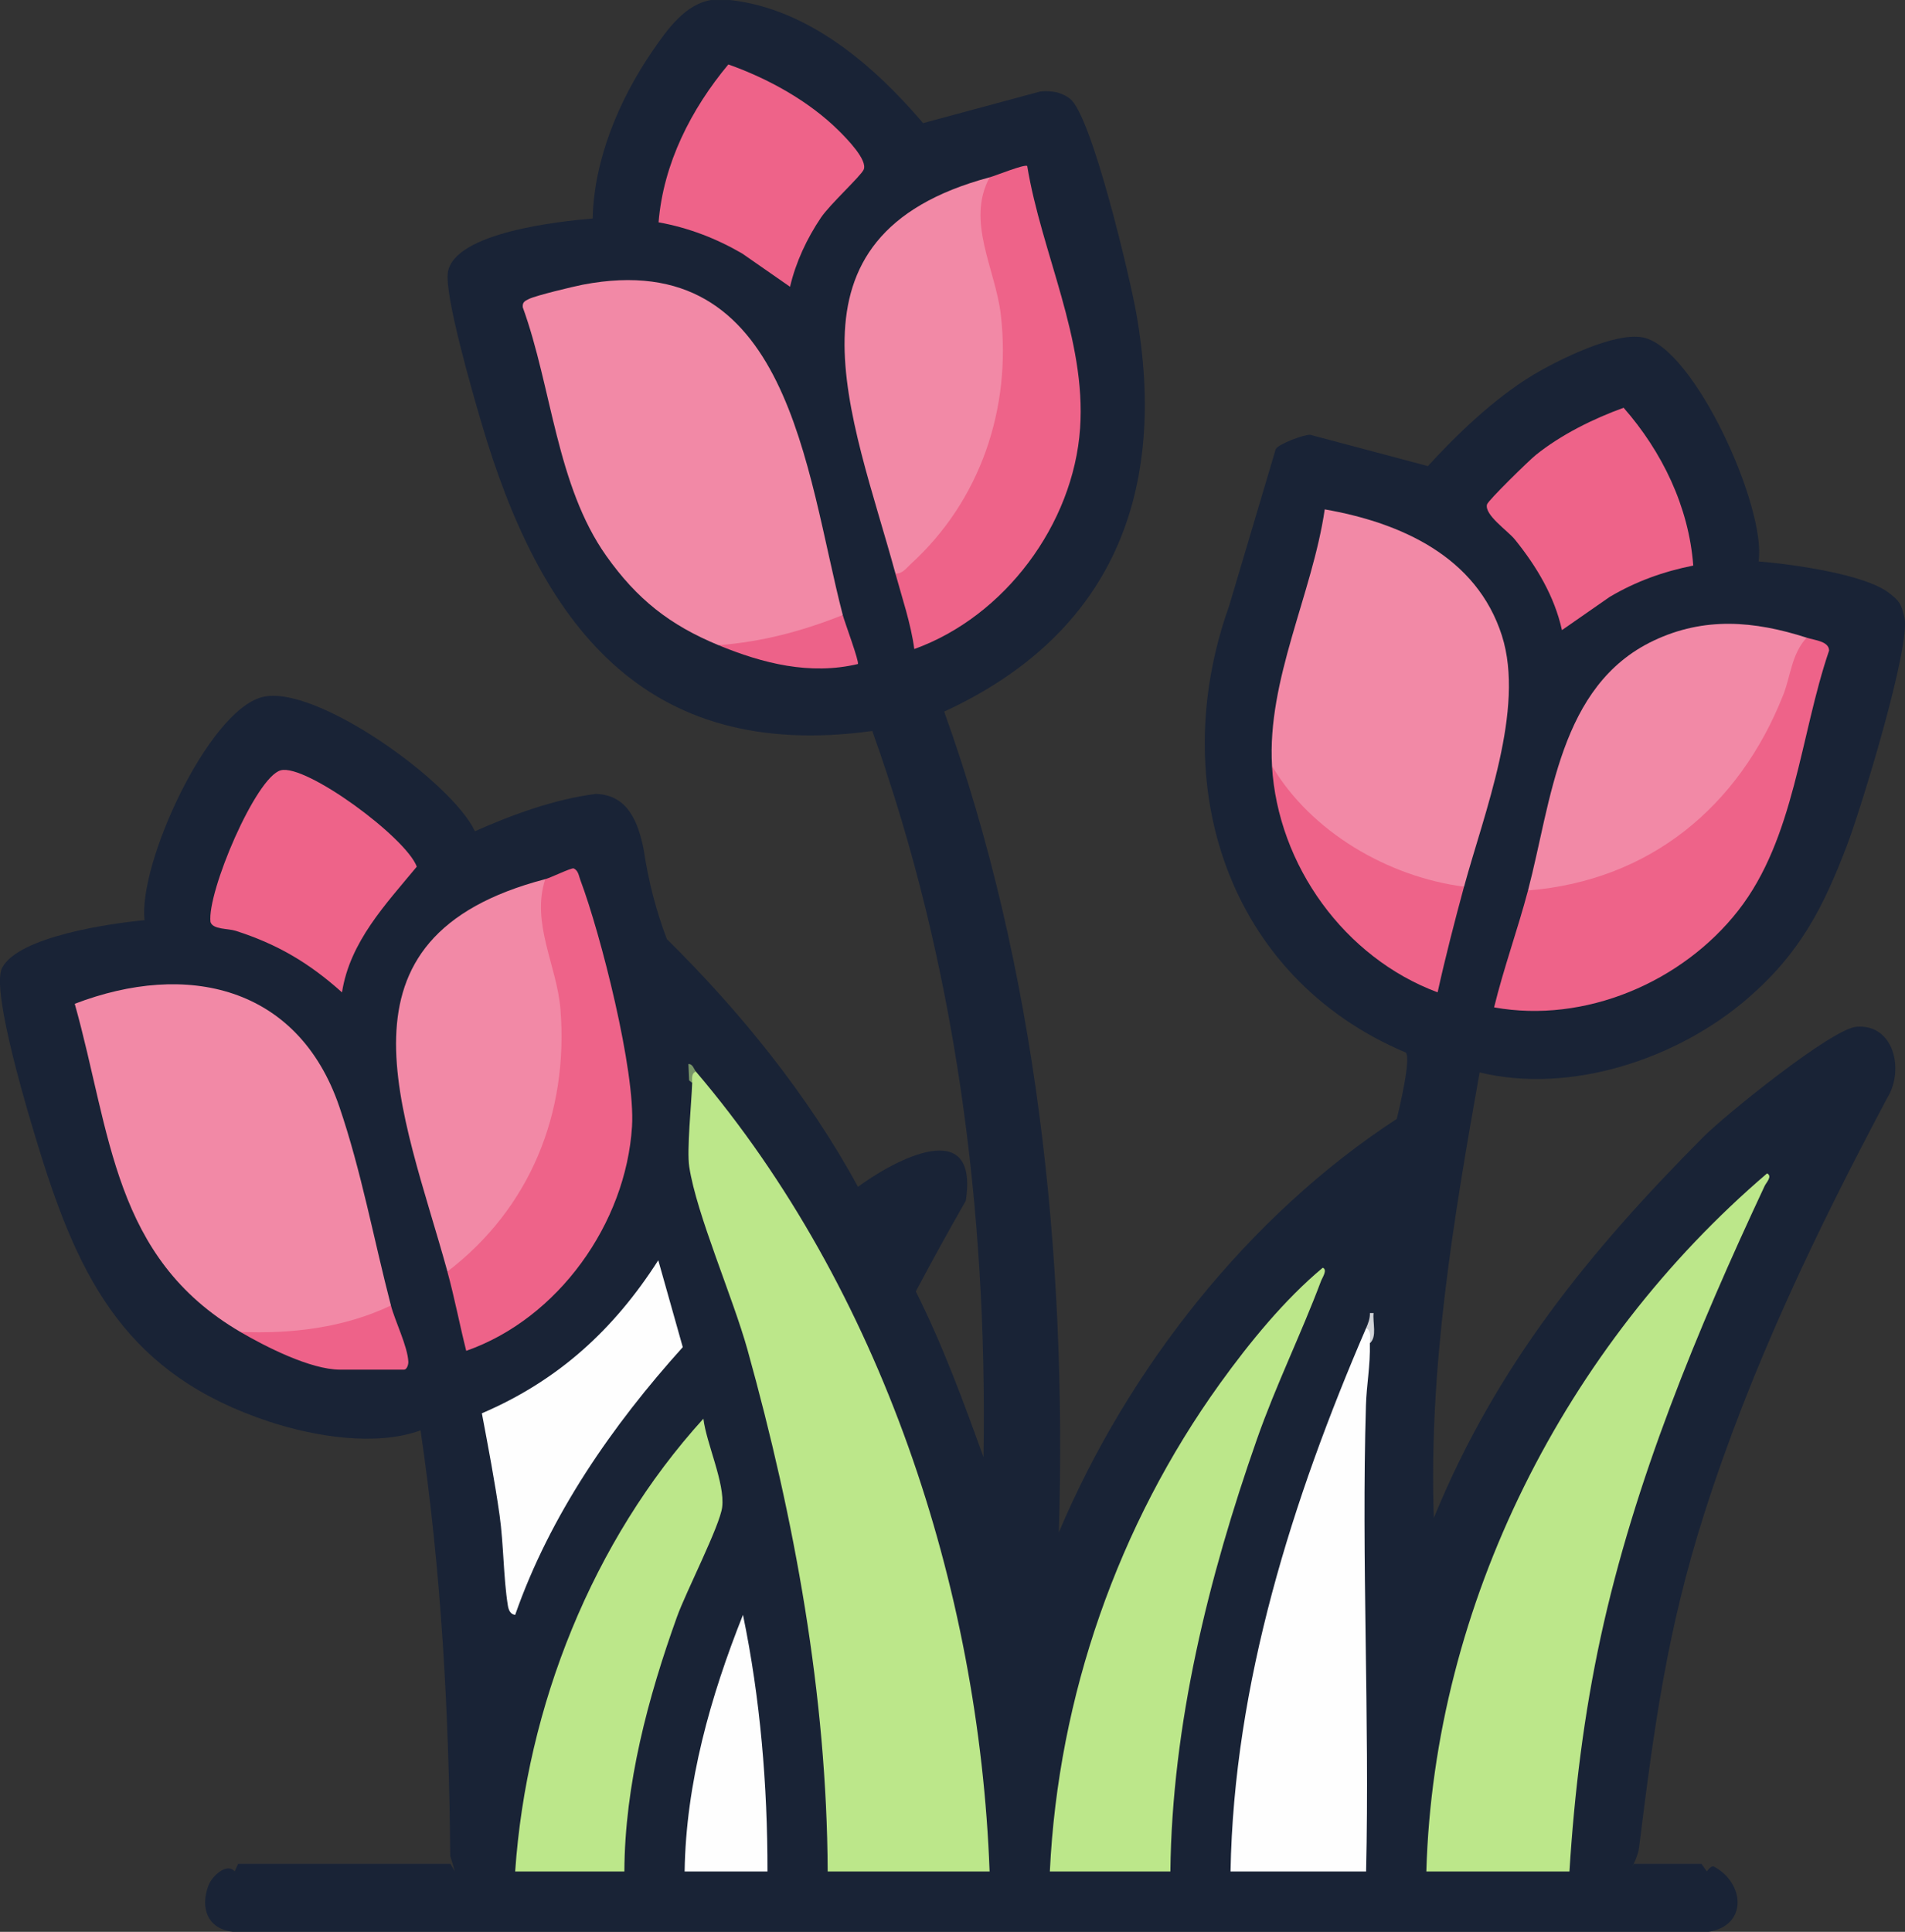 <?xml version="1.0" encoding="UTF-8"?> <svg xmlns="http://www.w3.org/2000/svg" id="Layer_2" data-name="Layer 2" viewBox="0 0 378.73 384"><rect x="0" y="0" width="378.73" height="384" fill="#333333" stroke="none"/><defs><style> .cls-1 { fill: #ee6389; } .cls-2 { fill: #ee6289; } .cls-3 { fill: #ed6289; } .cls-4 { fill: #f289a6; } .cls-5 { fill: #d2d4d8; } .cls-6 { fill: #bce78a; } .cls-7 { fill: #fefefe; } .cls-8 { fill: #799668; } .cls-9 { fill: #192336; } </style></defs><g id="Layer_1-2" data-name="Layer 1"><g><path class="cls-9" d="M145.09,0c15.56,1.71,28.59,12.93,38.43,24.47l23.32-6.29c2.12-.19,4.14.09,5.9,1.46,4.32,3.37,11.93,35.62,13.17,42.66,6.28,35.53-4.67,63.68-38.2,79.15,18.35,51.04,24.45,107.85,22.8,163.14,13.71-32.45,37.66-62.95,67.17-82.17.54-2.1,2.95-12.33,1.77-13.21-35.48-14.99-47.72-53.43-35.1-88.73l9.27-31.18c.41-.97,5.46-2.9,6.83-2.88l23.43,6.23c5.27-5.78,13-13.38,21-18.17,4.77-2.85,16.16-8.57,21.81-7.39,10.22,2.14,24.53,33.87,22.93,44.51,6.28.51,21.01,2.46,25.94,6.27,2.13,1.64,2.42,2.2,3.05,4.8,1.36,5.62-8.72,38.33-11.39,45.31-4.76,12.46-9.31,21.4-19.67,30.39-14.03,12.18-35.34,19.18-53.39,14.8-5.2,29.24-10.15,58.65-9.1,88.55,12.35-30.17,30.89-52.91,53.61-75.75,4.28-4.3,25.53-21.51,30.44-21.88,7.47-.56,9.51,8.64,6.1,14.14-14,26.32-26.98,53.24-36.3,82.37-7.49,23.39-10.06,42.69-13.05,66.66-.1.81-.38,1.59-.69,2.38s-.73,1.58-1.18,2.35l.85-1.5h13.43l1.06,1.5c.37-.53,1.02-1.18,1.43-.96,6.18,3.35,6.67,11.73-1.05,12.96H46.28c-4.99-.56-6.58-4.74-4.8-9.3.66-1.7,3.61-4.55,5.17-2.7l.69-1.5h42.2l.9,1.5-.93-3.09c-.24-28.3-1.77-56.58-5.9-84.58-8.84,3.22-20.99,1.26-30.08-1.73-28.13-9.26-37.64-27.92-45.66-53.86-1.8-5.82-9.83-31.93-7.44-36.38,3.35-6.26,21.75-8.83,28.31-9.44-1.29-11.15,12.56-41.47,23.33-44.33,10.48-2.79,37.78,16.87,42.35,26.65,7.25-3.23,15.83-6.4,24.06-7.42,6.39.19,8.44,5.73,9.5,11.12.91,6.14,2.44,12.05,4.59,17.73,14.41,14.22,28.06,30.94,38,49.25,7.31-5.38,24.09-14.36,21.44,2.77-3.44,6-6.75,12.01-9.94,18.03,5.33,10.62,9.41,21.72,13.46,32.94.81-49.04-5.55-98.09-22.11-144.35-45.73,6.29-66.14-21.67-77.79-61.53-1.67-5.7-7.33-25.2-6.58-29.68,1.34-7.91,22.31-10.12,28.78-10.65.24-11.72,5.31-23.78,11.96-33.41,2.86-4.15,6.4-9.17,11.55-10.02h3.74Z"></path><path class="cls-6" d="M138.35,213c36.8,43.24,56.3,102.47,58.39,159h-32.19c-.15-34.99-6.59-70.09-15.93-103.66-2.92-10.5-10.13-26.89-11.59-36.4-.52-3.36.44-12.53.58-16.69-.54-1.1-.63-2.84.75-2.25Z"></path><path class="cls-4" d="M167.55,122.25c-5.83,5.45-16.73,7.45-24.7,6-9.69-4-16.22-9.15-22.32-17.76-9.92-14.01-10.82-33.48-16.6-49.41-.1-1.06.47-1.28,1.27-1.67,1.36-.67,8.72-2.44,10.66-2.82,41.11-7.9,44.3,37.22,51.69,65.66Z"></path><path class="cls-6" d="M283.57,372c1.51-53.2,27.68-104.53,67.74-138.76,1.12.56-.17,1.82-.49,2.51-13.39,28.6-25.85,58.59-32.58,89.61-3.34,15.41-5.24,30.9-6.22,46.64h-28.44Z"></path><path class="cls-4" d="M77.72,259.5l-1.51,2.32c-8.89,3.25-19.25,6.18-28.43,2.93-25.3-14.79-25.69-39.46-32.92-65.22,22.23-8.52,44.37-3.56,52.58,20.39,4.38,12.78,6.88,26.5,10.28,39.57Z"></path><path class="cls-4" d="M291.06,176.25c-4.55,2.26-12.37-1.3-17.05-3.52-8.5-4.04-18.69-10.99-21.12-20.48-1.01-17.12,8.02-34.21,10.48-51,15.09,2.64,30.2,9.37,35.22,25.09,4.67,14.64-3.55,35.27-7.52,49.91Z"></path><path class="cls-6" d="M208.72,372c1.66-34.79,13.57-68.86,33.82-96.99,5.82-8.08,12.82-16.68,20.44-23.02,1,.44-.09,1.95-.35,2.65-3.94,10.5-8.98,20.71-12.75,31.47-9.62,27.42-16.88,56.67-17.2,85.89h-23.95Z"></path><path class="cls-7" d="M272.34,267c.11,4.48-.66,8.27-.78,12.34-.92,30.83.75,61.82.03,92.66h-26.95c.65-37.31,12.33-74.11,26.95-108,1.6-.9,1.34,1.65.75,3Z"></path><path class="cls-4" d="M108.41,174.75l1.09,1.63c-.55,2.31-.55,4.71-.22,7.05,6,19.64,5.52,40.16-6.99,57.7-3.18,4.46-8,10.97-13.34,11.62-8.77-31.89-24.89-66.42,19.46-78Z"></path><path class="cls-4" d="M196.74,35.25l.82,1.73c-1.16,2.66-1.34,5.58-.96,8.43,6.16,20.23,6.47,40.36-6.42,58.64-1.36,1.93-9.2,11.38-10.76,11.21-.62-.07-1.05-.7-1.4-1.26-8.54-31.32-24.64-67.13,18.71-78.75Z"></path><path class="cls-4" d="M359.17,126.75l.52,1.71c-6.81,20.32-17.02,38-38.48,46.17-5.1,1.94-12.61,4.7-17.43,2.37,4.68-17.8,6.19-40.72,24.94-49.64,10.13-4.81,20.04-3.95,30.45-.61Z"></path><path class="cls-6" d="M124.13,372h-21.71c2.27-32.83,15.37-65.72,37.42-90,.6,4.94,4.3,12.79,3.74,17.55-.44,3.71-7.21,16.87-8.98,21.81-5.79,16.1-10.39,33.39-10.47,50.64Z"></path><path class="cls-1" d="M359.17,126.75c1.67.54,4.42.7,4.47,2.56-5.77,16.89-6.83,37.33-18.07,51.69-11.16,14.26-30.48,22.49-48.53,19.24,1.9-7.8,4.7-15.5,6.74-23.24,24.19-1.95,41.93-16.64,50.72-38.81,1.52-3.82,1.65-8.15,4.67-11.44Z"></path><path class="cls-1" d="M196.74,35.25c1.17-.31,7-2.69,7.48-2.25,2.84,17.24,11.75,34.43,10.51,52.16-1.33,19.06-15.02,37.4-32.96,43.85-.69-5.11-2.4-10.06-3.75-15,1.48.02,2.08-1.02,3.01-1.86,13.83-12.58,20.07-30.88,17.95-49.51-1.04-9.14-6.97-18.58-2.24-27.38Z"></path><path class="cls-1" d="M108.41,174.75c1.09-.28,4.99-2.21,5.63-2.14.95.44,1.01,1.45,1.33,2.29,4.06,10.78,10.97,37.99,10.28,49.01-1.21,19.29-14.69,38.2-32.96,44.6-1.31-5.19-2.33-10.6-3.75-15.75,16.41-12.56,24.12-31.45,22.48-52.15-.68-8.61-5.88-17.1-3.02-25.85Z"></path><path class="cls-1" d="M157.06,57l-9.49-6.6c-5.21-3.03-10.69-5.13-16.64-6.21.95-11.69,6.48-22.51,13.87-31.38,7.88,2.79,15.97,7.24,21.93,13.14,1.6,1.58,5.83,5.89,4.97,7.78-.58,1.28-6.71,6.89-8.49,9.53-2.8,4.16-4.99,8.83-6.14,13.73Z"></path><path class="cls-1" d="M336.63,112.42c-5.93,1.18-11.41,3.15-16.61,6.23l-9.49,6.6c-1.5-6.76-5.06-12.69-9.36-18.01-1.41-1.75-6.09-4.88-5.54-6.97.21-.79,8.39-8.78,9.71-9.84,5.02-4.03,11.41-7.2,17.45-9.38,7.63,8.71,12.96,19.64,13.84,31.35Z"></path><path class="cls-1" d="M67.98,197.25c-6.5-5.83-12.79-9.55-21.1-12.22-1.6-.51-4.53-.23-5.03-1.75-.72-5.91,9-28.82,13.96-30.16s24.9,13.31,27.05,19.15c-6.19,7.5-13.29,14.9-14.87,24.99Z"></path><path class="cls-7" d="M102.42,321c-1-.13-1.32-1.02-1.46-1.9-.87-5.42-.83-12.15-1.63-17.86-.96-6.8-2.26-13.56-3.53-20.31,15.17-6.5,26.24-16.62,35.07-30.42l4.87,17.27c-13.99,15.53-26.38,33.35-33.32,53.22Z"></path><path class="cls-1" d="M291.06,176.25c-1.88,6.94-3.7,13.97-5.25,21-18.49-6.88-31.76-25.24-32.93-45,7.78,13.14,23.12,22.05,38.18,24Z"></path><path class="cls-7" d="M152.58,372h-16.47c.25-17.58,5.16-34.85,11.6-51.01,3.45,16.63,4.89,33.94,4.87,51.01Z"></path><path class="cls-2" d="M47.78,264.75c10.2.42,20.64-.82,29.94-5.25.79,3.04,3.35,8.2,3.46,11.2.02.64-.33,1.55-.84,1.55h-12.73c-5.91,0-14.92-4.63-19.84-7.5Z"></path><path class="cls-3" d="M167.55,122.25c.36,1.38,3.34,9.36,3,9.74-9.5,2.26-18.93-.12-27.7-3.74,8.66-.67,16.66-2.79,24.7-6Z"></path><path class="cls-5" d="M272.34,267c-.02-.99.38-2.48-.75-3,.42-.97.79-1.91.76-3h.73c-.22,1.88.75,4.7-.74,6Z"></path><path class="cls-8" d="M138.35,213c-.97.36-.72,1.43-.75,2.25l-.6-.5-.14-3.25c.9-.03,1.09,1.03,1.49,1.5Z"></path></g></g></svg> 